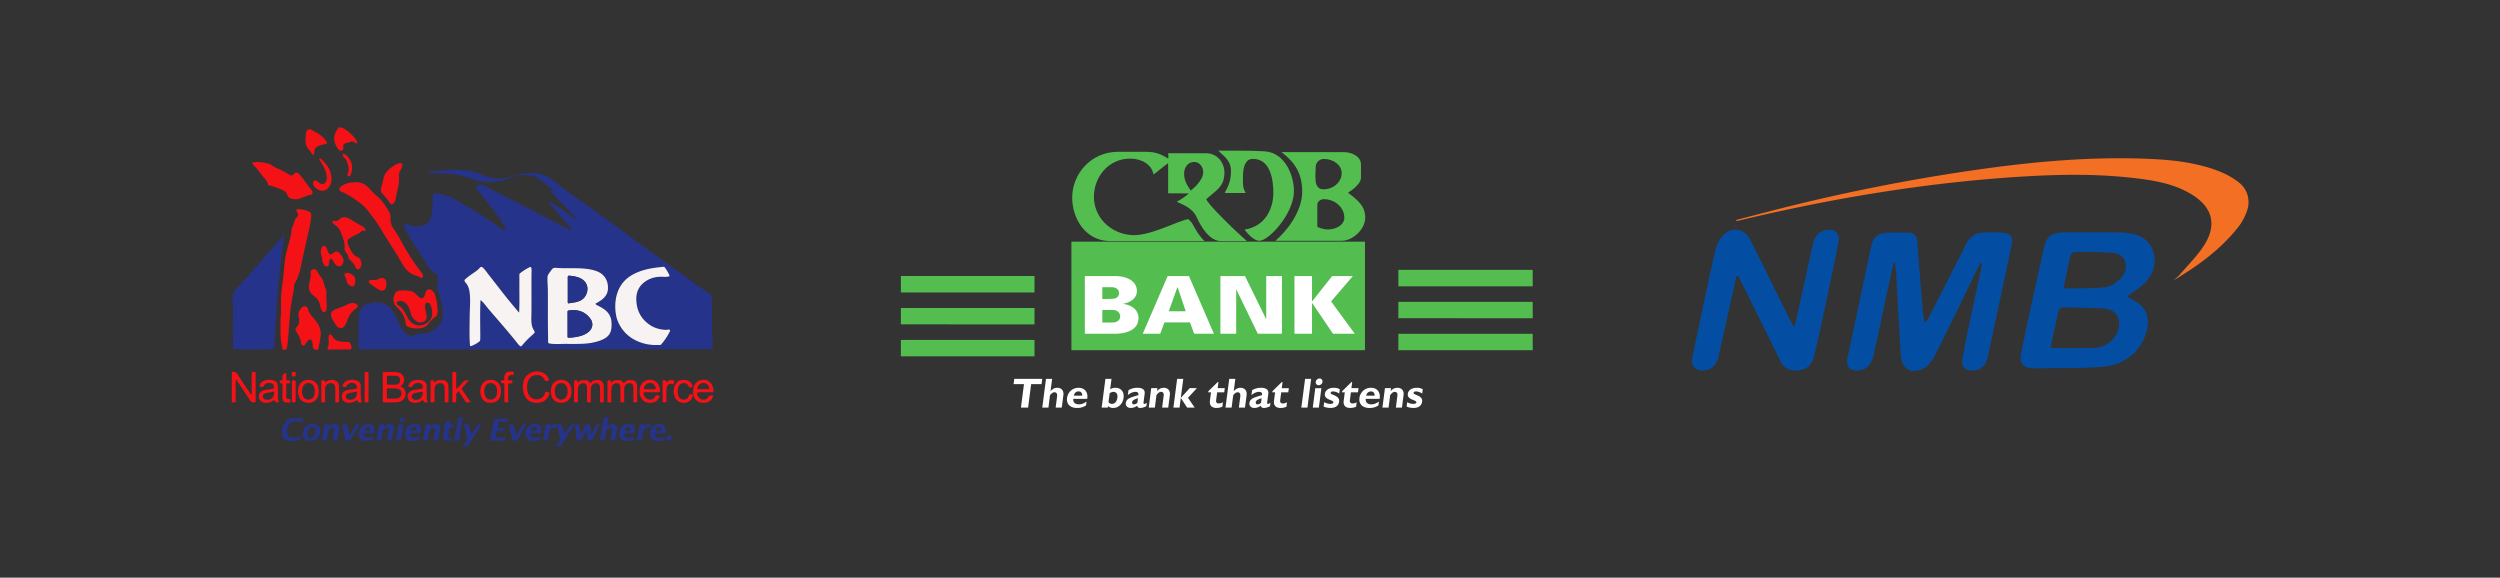 <svg width="502" height="116" fill="none" xmlns="http://www.w3.org/2000/svg"><rect width="100%" height="100%" fill="#333333" stroke="none"/><path d="M46.546 74.662c.049.01.1.035.145.026.522-.106.804.147 1.076.576.801 1.264 1.653 2.494 2.486 3.737.069.103.145.203.23.32.087-.134.056-.246.056-.35.002-1.32.006-2.638-.004-3.956-.002-.24.052-.365.314-.324.059.01.122.007.18-.002.239-.033.312.062.31.303a644.004 644.004 0 0 0 0 5.525c.001.21-.067.26-.273.284-.423.05-.667-.114-.896-.47-.84-1.31-1.717-2.595-2.583-3.886-.054-.08-.084-.188-.203-.219-.105.097-.055.225-.055.337-.005 1.298-.011 2.596.002 3.894.003.269-.075.362-.34.339-.145-.013-.3-.04-.445.03v-6.164zM68.544 25.594c1.022.395 1.791 1.127 2.522 1.904.312.331.538.723.671 1.165.052.173-.025.216-.16.16a3.057 3.057 0 0 1-.477-.257c-.254-.163-.506-.231-.788-.061-.247.149-.542.138-.811.219-.475.142-.62.343-.569.831a.968.968 0 0 1-.021.39.444.444 0 0 1-.597.293c-.22-.078-.371-.234-.5-.419-.948-1.37-.935-2.676.04-4.022.043-.06.138-.101.086-.203h.605zM141.233 78.148c.312 0 .624-.014.934.005.235.013.264-.079.228-.282a1.14 1.14 0 0 0-1.143-.958 1.217 1.217 0 0 0-1.215 1.004c-.029.178.029.236.202.232.331-.007.663-.002.994-.001zm2.005 1.409c-.06.03-.078.088-.1.144-.325.827-.974 1.169-1.82 1.18-.822.012-1.495-.282-1.892-1.048-.095-.183-.156-.383-.233-.576l.006.006c-.004-.429-.06-.854.03-1.286.16-.768.546-1.354 1.308-1.59.788-.245 1.536-.144 2.144.484.213.22.361.481.431.781.021.088.012.184.126.213v.906l-2.624-.001c-.717 0-.79.13-.448.794.013.027.027.054.042.08.433.734 1.543.849 1.968.143.255-.423.521-.463.914-.36.047.012.099.006.148.009v.12z" fill="#F41216"/><path d="M92.898 89.649c.2-.39.516-.69.797-1.018a.425.425 0 0 0 .106-.407c-.188-.907-.357-1.817-.55-2.722-.053-.246-.002-.304.251-.3.73.011.725 0 .86.73.077.412.173.822.27 1.276.278-.259.425-.554.602-.824.166-.253.35-.499.473-.772.203-.448.552-.452.993-.374-.188.298-.365.584-.547.866-.707 1.09-1.414 2.177-2.124 3.264-.065.1-.149.188-.224.28h-.907zM111.571 89.649c.16-.368.447-.641.708-.931.162-.18.216-.343.161-.592-.196-.883-.354-1.774-.538-2.66-.041-.197-.011-.262.207-.263.786-.006.781-.013.92.762.073.402.169.8.263 1.242.211-.188.326-.396.454-.59.208-.32.434-.634.601-.975.212-.435.543-.506 1.013-.4-.303.472-.594.933-.891 1.39-.591.91-1.185 1.818-1.776 2.728-.06.091-.104.192-.155.289h-.967zM133.262 55.587c.247.026.627.001 1.005-.067.175-.032.209-.101.137-.266a8.2 8.2 0 0 0-.892-1.528c-.082-.114-.179-.17-.331-.151-.579.073-1.161.118-1.738.205-1.535.23-3.029.604-4.401 1.366-2.045 1.136-3.119 2.925-3.423 5.194a9.535 9.535 0 0 0-.02 2.209c.077.773.251 1.52.571 2.21.713 1.537 1.816 2.734 3.343 3.517a8.938 8.938 0 0 0 2.568.867 9.591 9.591 0 0 0 2.11.127c.197-.01.43.074.596-.126.666-.797 1.258-1.645 1.712-2.583.133-.274.049-.386-.264-.38-.19.005-.38.066-.568.056-1.147-.06-2.228-.349-3.188-.998-1.852-1.253-2.703-3.049-2.707-5.24-.003-1.6.727-2.843 2.108-3.67.997-.597 2.092-.814 3.382-.742zm-29.02 7.194c-.144-.167-.235-.27-.323-.374-.721-.866-1.457-1.72-2.158-2.602-1.224-1.542-2.424-3.103-3.64-4.652-.372-.474-.697-.988-1.142-1.401-.246-.229-.456-.207-.675.052-.23.27-.496.494-.785.698-.67.472-1.364.91-1.98 1.454-.335.298-.362.439-.056.781.52.581.728 1.274.82 2.023.123.994.11 1.99.062 2.985-.068 1.408-.06 2.817-.078 4.225-.014 1.107-.014 2.214.084 3.319.017.193.058.261.27.183a5.792 5.792 0 0 0 1.65-.926c.108-.088.13-.182.136-.311.035-.815.01-1.63.003-2.444-.013-1.75-.034-3.502.043-5.252.004-.081-.035-.181.069-.25.032.024.065.046.094.072.622.564 1.09 1.261 1.633 1.894 1.948 2.266 3.929 4.503 5.777 6.854.093.118.207.22.316.323.166.157.318.139.459-.039.677-.85 1.459-1.599 2.275-2.313.312-.273.346-.405.12-.749-.303-.46-.439-.966-.488-1.505-.071-.774-.014-1.549-.009-2.323.018-2.739-.027-5.477.024-8.216.002-.15-.022-.3-.046-.448-.034-.21-.121-.288-.348-.18-.695.33-1.332.746-1.936 1.22-.114.09-.124.192-.124.316.002.664.003 1.329.001 1.993-.005 1.832.049 3.663-.048 5.593zm9.904 6.28c1.699-.014 3.286.058 4.851-.265.747-.154 1.481-.347 2.165-.692.668-.337 1.212-.79 1.457-1.535.203-.614.209-1.245.172-1.877-.067-1.147-.627-2.014-1.562-2.653a7.83 7.83 0 0 0-1.155-.653 1.482 1.482 0 0 1-.426-.281c-.088-.085-.087-.134.031-.197.266-.143.53-.29.782-.457.844-.556 1.515-1.253 1.607-2.314.116-1.355-.395-2.977-2.213-3.667-1.041-.396-2.126-.519-3.224-.58-1.669-.094-3.342.044-5.01-.113-.348-.032-.651.081-.861.393-.156.233-.352.441-.496.68-.13.217-.305.418-.321.693-.054.926.06 1.847.067 2.77.017 2.165 0 4.33.008 6.494.004 1.245.039 2.49.041 3.734 0 .273.046.433.353.443.082.002.171.03.259.04 1.197.128 2.395-.006 3.475.036zM85.627 34.802c.492-.248.955-.316 1.413-.39.388-.064.78-.11 1.17-.148 1.836-.174 3.673-.296 5.51-.036 1.05.149 2.078.402 3.04.857 1.967.928 3.978.963 6.036.368.889-.257 1.785-.489 2.704-.627 2.167-.324 4.089.213 5.787 1.587 1.652 1.337 3.389 2.559 5.129 3.776 4.065 2.842 8.056 5.786 12.032 8.75 2.832 2.11 5.748 4.104 8.601 6.184 1.675 1.22 3.328 2.476 5.078 3.591.633.403.88.942.851 1.67-.078 1.992-.015 3.985.041 5.977.033 1.186.087 2.372.046 3.56-.006.153-.044.193-.184.18-.079-.007-.16.01-.24.01-4.824.012-9.647.028-14.471.032-10.897.008-21.793.013-32.69.015-6.808 0-13.615-.01-20.423-.013-.916 0-1.832.004-2.749.019-.205.003-.273-.052-.283-.264-.096-2.053-.036-4.106.03-6.158.05-1.6.823-2.51 2.3-2.879.727-.181 1.455-.172 2.186-.028 1.163.229 1.937.96 2.52 1.94.533.894.882 1.878 1.372 2.793.353.658.784 1.222 1.414 1.654.503.345.973.272 1.456.056.515-.23 1.046-.447 1.603-.361.974.15 1.718-.304 2.417-.847.71-.552 1.292-1.23 1.492-2.146.186-.847.073-1.692-.06-2.536-.184-1.167-.585-2.274-.897-3.406-.097-.354-.042-.696.043-1.036.07-.282.14-.567.127-.855-.026-.548-.302-.955-.767-1.246-.623-.392-1.076-.948-1.438-1.576-.775-1.342-1.645-2.623-2.48-3.926-.324-.505-.671-.997-.925-1.543-.213-.46-.51-.865-.797-1.279-.29-.416-.451-.867-.376-1.392.038-.265.154-.294.362-.205.14.059.281.113.413.185.6.327 1.242.408 1.912.34l.21-.024c1.475-.188 2.32-.994 2.573-2.46.161-.938.116-1.888.151-2.833.008-.21.027-.421.034-.632.024-.665.085-.67.753-.644 1.587.061 2.955.698 4.262 1.52 1.49.94 3.077 1.718 4.548 2.69 1.344.887 2.674 1.796 4.014 2.69.324.217.667.407 1.045.57.048-.316-.101-.548-.218-.787-.648-1.331-1.525-2.51-2.46-3.647-.938-1.143-1.77-2.372-2.76-3.474a1.577 1.577 0 0 1-.38-.68c-.084-.347.033-.543.38-.615.578-.118 1.095.076 1.594.331.583.298 1.129.661 1.713.959 2.77 1.411 5.537 2.831 8.302 4.254 2.121 1.091 4.237 2.191 6.356 3.286.107.056.216.111.331.146.107.033.243.151.325.037.068-.094-.04-.224-.093-.33-.119-.241-.331-.403-.506-.596-1.113-1.233-2.138-2.54-3.218-3.8-.151-.176-.312-.342-.471-.51-.104-.108-.204-.217-.207-.427a9.793 9.793 0 0 1 1.733.948c.995.684 1.972 1.395 2.972 2.071.205.139.369.408.693.348-.391-.752-1.059-1.238-1.627-1.81a100.172 100.172 0 0 1-3.275-3.466c-.135-.15-.325-.331.102-.3.124.009.122-.077.092-.164a.62.62 0 0 0-.261-.325c-.679-.437-1.272-.985-1.903-1.485-1.368-1.085-2.917-1.317-4.591-1.018-1.056.19-2.062.544-3.053.935-.543.215-1.106.173-1.657.26-1.85.293-3.6-.113-5.322-.747-1.292-.475-2.63-.716-4.006-.833-1.469-.125-2.932-.1-4.48-.085zM46.767 64.236c.015-1.145.054-2.655-.08-4.162-.076-.838.173-1.505.782-2.132 2.13-2.196 4.088-4.55 6.114-6.841 1.066-1.205 2.134-2.406 3.2-3.61.054-.061.095-.147.192-.089.108.064.039.17.027.247-.22 1.412-.403 2.829-.571 4.248a194.72 194.72 0 0 0-.83 9.047c-.212 2.98-.372 5.964-.511 8.95-.01.208-.107.214-.264.219-2.596.08-5.191.065-7.787.005-.276-.007-.22-.186-.223-.325a178.38 178.38 0 0 1-.048-2.746c-.007-.816-.002-1.631-.002-2.811z" fill="#26338B"/><path d="M56.439 63.334c0-1.127-.011-2.254.002-3.381.018-1.484.301-2.943.45-4.414.094-.942.187-1.883.275-2.825.105-1.127.379-2.218.681-3.305.224-.804.425-1.615.633-2.423.02-.078.046-.162.036-.238-.07-.564.096-1.066.38-1.543a.876.876 0 0 0 .1-.314c.073-.478.233-.898.59-1.255.346-.347.339-.544.107-.975-.043-.08-.09-.158-.122-.241-.112-.289-.016-.439.283-.423.686.035 1.361.13 2.004.392.495.203.668.437.642.963-.044.878-.233 1.736-.417 2.59-.545 2.525-1.151 5.036-1.666 7.568-.245 1.203-.598 2.379-1.25 3.44-.125.205-.136.455-.137.664-.004.674-.167 1.316-.3 1.964-.323 1.571-.478 3.162-.596 4.758-.13 1.757-.218 3.517-.474 5.261l-.024.15c-.071.402-.417.596-.799.448-.133-.05-.116-.174-.141-.277-.263-1.092-.353-2.203-.374-3.323-.02-1.088.015-2.174.043-3.261h.074zM71.309 36.598c1.124-.044 2.165.362 2.946 1.368.159.205.362.375.538.567.291.32.621.599.953.874 1.007.837 1.652 1.956 2.352 3.03.302.464.324 1.016.32 1.547-.005.813.269 1.52.737 2.157.902 1.226 1.535 2.608 2.31 3.909.966 1.623 1.997 3.2 3.176 4.677.154.192.27.403.285.652.019.306-.204.518-.443.375-.566-.339-1.218-.463-1.794-.76-.933-.478-1.513-1.309-2.009-2.19-1.282-2.276-2.79-4.411-4.108-6.665-.853-1.459-1.878-2.8-2.938-4.112-.761-.942-1.776-1.59-2.758-2.267a11.605 11.605 0 0 0-2.24-1.228c-.623-.252-.664-.692-.13-1.094.755-.57 1.62-.84 2.803-.84zM51.684 32.527c.897.057 1.708.127 2.48.423.047.018.1.027.139.056.943.705 2.067 1.067 3.08 1.639.253.143.495.308.749.449.372.206.538.213.812-.07.49-.507.74-.533 1.301.107.643.733 1.159 1.563 1.77 2.32.183.227.365.454.536.689.12.163.207.345.198.558-.01.2-.093.381-.294.407-.824.105-1.529.55-2.304.791-.488.153-.953.13-1.466.048-.607-.098-.844-.448-1.046-.928-.22-.523-.675-.775-1.173-.97-.814-.318-1.624-.65-2.48-.844-.118-.027-.165-.085-.183-.201a1.73 1.73 0 0 0-.445-.907c-.627-.695-1.157-1.465-1.744-2.191-.266-.328-.608-.587-.84-.942-.177-.27-.158-.316.15-.355.28-.035.56-.059.76-.08zM86.787 62.858c-.003-.717-.22-1.513-.503-1.863-.145-.179-.315-.28-.551-.217-.225.06-.323.231-.365.437-.054.27-.04.542.014.81.088.444.182.886.276 1.329.111.53-.164 1.069-.645 1.259a1.612 1.612 0 0 1-1.748-.382c-.406-.427-.728-.905-.85-1.497-.154-.745-.447-1.42-1.047-1.918-.387-.32-.815-.508-1.336-.337-.182.06-.343.11-.374.331-.033.236.079.387.278.482.54.256.894.697 1.198 1.192.336.548.591 1.142.953 1.675.69 1.019 1.764 1.425 2.915 1.05.996-.326 1.876-1.159 1.785-2.35zm-5.667-4.547c.485.02.966.059 1.438.167.408.093.718.35 1.01.63.224.217.431.451.685.636.396.289.74.21.945-.239.104-.227.172-.472.247-.71.246-.776.81-.928 1.41-.382.28.254.423.585.53.932.277.898.426 1.82.481 2.758.022.375-.043.742-.124 1.106-.05.22-.206.368-.387.482-.576.364-.99.89-1.422 1.4-.376.448-.853.738-1.44.801-.855.093-1.707.1-2.517-.266-.296-.134-.491-.34-.521-.68-.122-1.395-.843-2.459-1.86-3.363-.894-.795-.615-2.285-.12-2.877a.958.958 0 0 1 .681-.34c.32-.029.643-.038.964-.055zM64.416 66.977c-.06 1.097-.319 2.074-.468 3.067a.186.186 0 0 1-.05.105c-.23.207-.935.012-1.026-.282-.091-.292-.093-.595-.122-.895-.013-.14-.023-.283-.068-.414-.143-.42-.49-.5-.816-.2-.218.2-.34.47-.517.698-.123.158-.208.397-.478.339-.291-.063-.418-.294-.424-.557-.016-.755-.423-1.347-.777-1.965-.07-.121-.13-.248-.203-.368-.174-.289-.156-.587.08-.802.626-.574.606-1.264.442-2.004-.163-.738.06-1.367.58-1.903.48-.495 1.157-.4 1.308.345.136.673.6 1.146 1.016 1.646.553.665 1.113 1.324 1.356 2.18.102.359.162.725.167 1.01zM69.807 48.46c.016.387.107.715.244 1.03.218.499.495.963.804 1.41.228.33.51.564.906.7.827.283 1.103 1.741.462 2.33-.193.177-.412.206-.62.028a.729.729 0 0 1-.218-.282c-.23-.642-.687-1.11-1.167-1.56-.16-.15-.265-.296-.257-.541.01-.27-.16-.498-.34-.688-.294-.311-.445-.674-.42-1.094.072-1.18-.405-2.216-.815-3.275a2.488 2.488 0 0 0-1-1.242c-.216-.139-.43-.298-.563-.536-.047-.085-.144-.159-.064-.268.075-.102.185-.181.31-.14.468.151.83-.046 1.147-.348.505-.481 1.063-.449 1.65-.206.26.108.505.247.74.402.69.451 1.412.845 2.127 1.25.272.155.508.362.642.66.096.212.015.342-.2.27-.346-.115-.555.048-.8.25-.523.43-1.18.638-1.755.983-.206.124-.398.27-.593.413-.167.12-.255.282-.22.453zM76.477 38.068c.014-.094.014-.282.071-.45a9.59 9.59 0 0 0 .402-1.577c.172-1.1.827-1.846 1.69-2.46.45-.32.895-.65 1.448-.781.598-.142.813.065.636.647a4.137 4.137 0 0 1-.36.827 2.054 2.054 0 0 0-.259 1.162 7.985 7.985 0 0 1-.194 2.276c-.175.774-.317 1.556-.478 2.333-.049.239-.15.461-.29.66-.239.34-.671.399-.884.054-.458-.74-1.02-1.382-1.614-2.008-.152-.161-.168-.382-.168-.683zM65.548 59.459c-.037.574.026 1.155.067 1.737.025.355-.008.703-.093 1.047-.054.224-.183.389-.417.423-.217.032-.36-.103-.458-.279a2.795 2.795 0 0 1-.338-.885c-.13-.756-.415-1.424-1.063-1.89-.138-.1-.26-.22-.39-.33-.724-.611-.962-1.395-.772-2.303.151-.726.356-1.436.302-2.195-.03-.418.127-.596.422-.672.403-.104.672-.018.874.337.283.5.598.974.952 1.425.148.188.255.407.307.65.122.57.319 1.118.519 1.666.149.409.056.838.088 1.269zM78.597 77.25c.362-.004.725.02 1.083-.056.439-.094.678-.41.666-.871-.013-.458-.272-.756-.718-.826-.59-.093-1.184-.035-1.776-.052-.138-.003-.17.067-.168.187.003.472.005.945 0 1.417 0 .16.067.209.22.202.23-.01.462-.002.693-.002zm.159 2.796c.312-.023.655.035.994-.038.539-.117.875-.503.863-1-.012-.53-.356-.898-.923-.977-.6-.083-1.205-.02-1.808-.044-.174-.006-.196.096-.196.23 0 .533.002 1.066-.004 1.6-.002.167.062.235.23.23.272-.007.544-.001.844-.001zm1.618-2.504c.476.203.832.47.987.933.35 1.053-.275 2.065-1.37 2.24-.862.137-1.728.053-2.592.071-.536.011-.536 0-.536-.535 0-1.741.007-3.482-.007-5.223-.003-.288.088-.354.355-.342.814.036 1.63-.044 2.442.05.712.082 1.245.412 1.445 1.128.198.71-.076 1.257-.724 1.678zM68.522 65.861c-.405.007-.738-.127-.957-.447-.368-.537-.75-1.07-.998-1.679-.258-.632-.058-1.18.54-1.507.336-.185.703-.296 1.066-.415.604-.198 1.16-.505 1.742-.753.41-.174.83-.311 1.287-.177a.964.964 0 0 1 .502.315c.178.222.168.476-.066.63-1.018.667-1.632 1.619-2 2.759a2.529 2.529 0 0 1-.63 1.05c-.14.138-.293.246-.486.224zM115.963 76.838c.146-.03.191-.13.268-.19.252-.193.512-.353.853-.308.118.016.242.015.361.001.442-.05.76.144.988.502.078.124.127.13.21.014.428-.597 1.066-.57 1.681-.516.501.045.876.515.896 1.134.036 1.045.017 2.093.026 3.14.001.135-.061.168-.179.18-.548.058-.579.033-.579-.507v-2.115a4.858 4.858 0 0 0-.014-.362c-.046-.57-.257-.831-.696-.863-.523-.038-.972.273-1.074.768-.046.225-.062.46-.064.69-.008.694-.01 1.39.001 2.084.003.211-.041.308-.279.308-.492 0-.492.013-.492-.483l.001-2.266c0-.08.001-.161-.002-.242-.022-.513-.223-.799-.599-.853-.478-.07-.94.185-1.101.607-.109.287-.137.586-.137.89.002.685-.008 1.37.006 2.054.004.22-.047.324-.281.287a.735.735 0 0 0-.211.001c-.22.03-.269-.073-.268-.276.007-1.29.009-2.578-.002-3.867-.002-.227.061-.311.288-.281.18.023.439-.084.384.27-.009.058.008.118.015.2zM122.692 76.868c.095-.081.155-.13.212-.181.256-.227.534-.39.897-.346.119.015.243.015.362 0 .416-.051.722.125.944.46.096.145.158.177.281.02.47-.603 1.137-.543 1.769-.44.414.067.649.421.73.837.04.206.056.42.057.63.006.876-.007 1.752.008 2.628.004.257-.081.346-.324.316a1.043 1.043 0 0 0-.212 0c-.188.015-.237-.076-.236-.253.008-.786.004-1.571.003-2.357 0-.13-.002-.262-.009-.392-.025-.487-.176-.719-.528-.818a1.033 1.033 0 0 0-1.089.407c-.136.208-.199.44-.2.686-.005.806-.028 1.612 0 2.416.012.348-.172.31-.391.313-.227.003-.4.02-.387-.317.028-.774.008-1.55.008-2.326v-.242c-.013-.623-.232-.93-.685-.962-.56-.038-.998.301-1.096.861-.05.288-.074.579-.072.872.004.624-.005 1.249.007 1.873.003.188-.06.24-.24.243-.521.008-.521.015-.521-.503l-.001-3.565c0-.186-.052-.39.269-.363.235.019.485-.04.422.334-.007.038.009.079.022.169zM61.35 27.85c.015-.472.019-.946.172-1.402.133-.394.34-.527.75-.48.069.008.146.013.204.046 1.04.586 2.126 1.113 2.859 2.111.499.68.484.7-.333.88-.382.084-.771.15-1.127.327-.498.247-.76.64-.754 1.202.001.06.001.121-.006.18-.019.156-.058.322-.23.352-.164.028-.24-.116-.298-.25-.122-.282-.318-.514-.527-.73-.606-.63-.739-1.406-.71-2.236zM104.994 77.778c.014-1.103.259-2.035 1.144-2.644.942-.648 1.966-.727 3.003-.23.532.254.85.72 1.065 1.26.062.156.033.25-.142.28-.03.004-.059.013-.088.019-.47.098-.476.101-.696-.317-.338-.641-.89-.867-1.578-.827-.799.047-1.386.426-1.653 1.189a3.574 3.574 0 0 0 .066 2.624c.276.66.969 1.072 1.719 1.05.749-.022 1.317-.436 1.589-1.132.051-.132.036-.368.189-.373.222-.007.45.084.671.15.105.033.061.13.04.207-.298 1.099-1.173 1.805-2.33 1.848-1.686.061-2.647-.77-2.947-2.496-.04-.227-.04-.46-.052-.608zM64.405 50.62c.015-.364.06-.682.234-.966.215-.354.547-.372.803-.043.15.194.224.425.313.65.067.167.124.34.211.497.221.4.442.438.794.15.696-.565 1.062-.53 1.642.164.188.224.347.467.464.738.201.465.123.902-.145 1.307-.277.419-.747.482-1.157.185-.218-.158-.35-.381-.49-.602-.14-.22-.266-.447-.435-.65-.158-.189-.265-.128-.381.024-.096.124-.124.272-.142.423-.024.2-.05.4-.079.599-.028.193-.113.356-.321.39-.229.037-.472.008-.583-.217-.183-.367-.48-.687-.441-1.153.027-.321-.105-.632-.192-.941a2.684 2.684 0 0 1-.095-.555zM84.894 78.975c-.055-.092.137-.383-.145-.316-.538.128-1.096.16-1.623.333-.314.104-.469.334-.457.63.011.293.197.515.502.602.898.255 1.653-.283 1.722-1.249zm.79-.184c.023.61-.068 1.23.148 1.824.018.05.058.107-.017.158-.205.137-.748-.022-.799-.26-.058-.271-.155-.17-.292-.07-.58.424-1.23.521-1.921.375a1.208 1.208 0 0 1-.96-1.134c-.03-.559.323-1.067.876-1.275.334-.125.689-.138 1.034-.2.248-.044.499-.07.742-.131.14-.036.374.022.398-.173.032-.265.021-.55-.212-.753-.544-.472-1.611-.25-1.888.41-.095.225-.235.163-.39.142-.486-.067-.485-.07-.284-.526.205-.465.59-.698 1.057-.811a3.36 3.36 0 0 1 1.496-.021c.633.132.971.527 1.005 1.178.01.21.006.422.007.633.002.212 0 .423 0 .634zM71.68 78.948c-.073-.076.136-.346-.156-.296a22.47 22.47 0 0 0-1.648.351c-.286.071-.419.302-.434.587a.645.645 0 0 0 .443.62c.733.215 1.796-.099 1.795-1.261zm.752-.426c.015.735 0 1.289.092 1.838.023.137.19.282.096.385-.104.115-.304.029-.461.046-.198.023-.336-.036-.36-.258-.025-.228-.107-.235-.287-.103-.555.41-1.182.528-1.858.403-.507-.093-.91-.463-.999-.923-.109-.571.092-1.07.557-1.357.233-.145.49-.226.763-.266.478-.071.957-.123 1.43-.225.228-.05.296-.155.279-.373-.026-.319-.16-.545-.463-.678-.652-.286-1.369-.052-1.667.582-.094.2-.218.127-.347.11-.514-.067-.52-.08-.298-.553.124-.264.305-.478.57-.6a2.882 2.882 0 0 1 2.283-.095c.435.16.645.505.666.952.02.432.004.865.004 1.115zM55.019 79.017c.025-.428.025-.426-.398-.307-.106.03-.217.042-.324.069-.359.09-.737.087-1.088.22-.284.106-.447.339-.44.605a.642.642 0 0 0 .493.614c.731.204 1.763-.15 1.757-1.201zm.771-.113c.046.516-.059 1.138.178 1.728.017.043.041.092-.01.136-.163.14-.774-.02-.813-.231-.052-.28-.158-.203-.315-.089-.532.387-1.128.502-1.773.393-.634-.107-1.038-.52-1.084-1.111-.047-.606.295-1.114.88-1.323.393-.14.808-.153 1.213-.226.248-.044.494-.099.741-.139.16-.026.216-.108.22-.266.006-.394-.138-.63-.496-.777-.657-.27-1.33-.034-1.635.597-.087.18-.196.127-.32.11-.532-.068-.555-.117-.304-.598.217-.414.578-.63 1.013-.74a3.332 3.332 0 0 1 1.467-.03c.684.135 1.006.503 1.035 1.206.017.422.003.845.003 1.36zM94.14 76.378c-.395.443-.825.945-1.277 1.424-.151.16-.184.259-.05.452.51.734.998 1.483 1.495 2.225.055.083.124.158.138.28-.255.064-.515.017-.772.026-.136.005-.18-.106-.24-.198-.388-.598-.786-1.19-1.16-1.796-.134-.218-.218-.185-.382-.037-.21.19-.313.389-.29.681.027.36-.005.725.01 1.087.01.214-.067.277-.275.272-.615-.016-.503.058-.505-.485-.004-1.761.007-3.522-.009-5.284-.002-.306.117-.35.37-.34.241.01.438-.025.426.345-.03.905-.01 1.812-.01 2.718 0 .095.01.19.085.327.373-.385.787-.738 1.108-1.162.391-.517.864-.653 1.337-.535zM130.465 78.149c.342 0 .684-.003 1.026 0 .135.003.199-.025.182-.187a1.154 1.154 0 0 0-1.158-1.05c-.615-.004-1.143.453-1.215 1.038-.018.148.02.203.17.2.332-.007.664-.002.995-.001zm.389.622c-.463 0-.925-.002-1.388.001-.102 0-.223-.035-.228.15-.027.918 1.007 1.602 1.83 1.207a.956.956 0 0 0 .507-.531c.081-.22.203-.248.41-.222.563.068.575.08.296.578-.309.553-.791.836-1.411.903-.784.085-1.494-.067-1.995-.728-.446-.59-.486-1.28-.404-1.988.085-.738.407-1.334 1.092-1.658 1.104-.522 2.679-.133 2.912 1.594.094.694.089.694-.594.694h-1.027z" fill="#F41216"/><path d="M117.776 86.394c-.35.598-.637 1.147-.872 1.72-.111.271-.249.381-.555.364-.562-.031-.553-.01-.603-.565a67.99 67.99 0 0 0-.244-2.342c-.034-.275.065-.363.315-.379.469-.03.542.035.588.505.05.505.116 1.008.185 1.6.362-.602.637-1.148.873-1.71.123-.292.274-.412.6-.388.429.033.434.006.477.428.056.54.105 1.08.161 1.66.177-.196.26-.407.36-.606.203-.405.4-.813.596-1.222.108-.224.494-.363.715-.245.14.074.015.163-.015.224-.368.772-.745 1.54-1.12 2.31l-.067.135c-.304.615-.304.608-.98.592-.175-.004-.219-.068-.233-.227-.051-.591-.114-1.181-.181-1.854z" fill="#26338B"/><path d="M111.401 78.536c.021.21.027.422.066.629.121.643.597 1.066 1.195 1.077.617.012 1.075-.372 1.235-1.023.114-.46.108-.915-.019-1.371-.152-.542-.619-.921-1.159-.936-.54-.014-.996.313-1.19.85-.091.25-.108.51-.128.774zm-.779.043c.006-.872.228-1.65 1.071-2.073 1.176-.59 2.863-.098 3.037 1.604.046.454.048.908-.078 1.348-.261.913-1.05 1.46-2.029 1.426-.996-.035-1.683-.587-1.914-1.526a2.919 2.919 0 0 1-.087-.779zM63.216 78.516a2.103 2.103 0 0 0-.102-.684c-.162-.547-.629-.911-1.171-.92-.525-.009-.98.307-1.162.841-.194.57-.19 1.152.024 1.715.16.422.474.695.934.76.49.07.9-.093 1.183-.5.237-.342.289-.743.294-1.212zm.785-.06c-.016.764-.093 1.413-.634 1.888-.67.588-1.448.681-2.26.385-.825-.3-1.161-.985-1.234-1.808-.06-.671-.007-1.338.435-1.895.583-.735 1.367-.865 2.232-.67.723.163 1.287.805 1.405 1.566.032.208.068.418.056.534zM99.822 78.538a2.74 2.74 0 0 0-.11-.717 1.245 1.245 0 0 0-1.122-.904c-.524-.03-.978.254-1.182.762-.223.554-.218 1.127-.046 1.687.145.476.47.794.984.864.505.069.914-.11 1.195-.536.21-.32.256-.694.281-1.156zm.779-.065c-.016.51-.041.914-.216 1.286-.41.867-1.255 1.247-2.361 1.07-.813-.129-1.422-.826-1.537-1.783a3.357 3.357 0 0 1 .07-1.289c.272-1.006 1.012-1.515 2.16-1.474.907.032 1.663.704 1.827 1.635.038.217.045.44.057.555zM65.639 35.612c-.08-1.029-.487-1.937-1.04-2.79-.169-.262-.343-.52-.458-.812-.033-.082-.051-.153.034-.212.088-.062.146-.01.21.046 1.155 1.007 2.036 2.185 2.168 3.766.074.89-.134 1.732-.869 2.334-1.049.86-2.52-.012-2.783-.917a.599.599 0 0 1-.022-.297c.124-.49.32-.639.729-.377.202.13.396.272.596.406.572.383 1.12.191 1.323-.464.068-.221.122-.446.112-.683zM68.104 70.177c-.684 0-1.368-.007-2.052.003-.283.004-.36-.154-.258-.36.305-.615.216-1.255.185-1.897-.013-.272-.012-.63.246-.724.253-.092.458.201.586.424.403.7 1.063.915 1.8.983.37.035.744.046 1.116.036a.611.611 0 0 1 .56.282c.202.287.34.59.27.956-.042.21-.145.305-.37.302-.694-.01-1.388-.003-2.083-.003v-.002z" fill="#F41216"/><path d="M121.979 85.612c.347-.283.703-.516 1.195-.459.36.042.618.21.722.566.082.28.05.56-.002.837-.109.594-.3 1.17-.359 1.774-.006.061-.004.132-.086.134-.261.005-.524.016-.784-.003-.106-.007-.067-.13-.063-.203.023-.374.125-.734.206-1.097.077-.344.157-.686.101-1.045-.03-.196-.11-.275-.322-.243-.416.06-.671.295-.81.676-.172.468-.188.966-.277 1.45-.087.47-.089.47-.557.47-.515.001-.51.002-.418-.488.241-1.285.474-2.572.72-3.856.021-.112-.025-.312.149-.319.256-.01.524-.107.771.031.099.056.042.164.028.249-.084.495-.17.99-.256 1.486l-.014.07.056-.03z" fill="#26338B"/><path d="M87.185 76.84c.113-.016.154-.093.212-.144.273-.239.566-.41.951-.355.277.04.56-.067.835.033.56.202.842.623.856 1.194.025 1.006.011 2.014.018 3.02.001.138-.04.21-.188.201a1.42 1.42 0 0 0-.241.006c-.253.028-.348-.058-.34-.335a53.03 53.03 0 0 0 .005-2.356c-.007-.388-.001-.799-.417-1.031-.672-.376-1.537.051-1.594.837-.057.781-.025 1.57-.031 2.354 0 .04.005.082 0 .121-.017.132.022.32-.102.373-.192.082-.417.046-.624.01-.078-.015-.06-.119-.06-.187 0-1.34.002-2.678 0-4.018 0-.142.05-.188.193-.196.456-.026.455-.033.527.472zM64.515 78.57c0-.655.006-1.309-.004-1.963-.002-.185.056-.253.241-.24.226.015.476-.078.493.32.007.173.162.017.236-.034.575-.403 1.188-.493 1.844-.23.483.192.727.576.74 1.074.027 1.026.016 2.053.027 3.08.002.154-.053.207-.207.218-.555.039-.555.044-.555-.501 0-.765.002-1.53 0-2.295-.003-.63-.248-.975-.736-1.044-.607-.084-1.1.236-1.258.817-.07.255-.066.517-.066.779 0 .654-.006 1.308.004 1.962.003.203-.045.289-.268.28-.57-.023-.486.076-.49-.502-.005-.574-.001-1.148-.001-1.721z" fill="#F41216"/><path d="M99.914 88.472c-.433 0-.866-.006-1.3.003-.168.003-.225-.025-.187-.217.253-1.294.5-2.59.729-3.888.043-.247.145-.298.374-.294.776.014 1.552.011 2.327.002.195-.002.222.042.197.24-.04.306-.15.417-.474.388-.41-.037-.826 0-1.238-.013-.177-.006-.263.058-.292.223-.042.237-.072.478-.131.712-.05.196.035.26.204.262.342.005.685-.002 1.027.009.086.003.277-.08.228.117-.042.171.099.473-.249.482-.363.01-.726.012-1.088-.003-.2-.008-.296.065-.327.259-.037.238-.092.474-.131.712-.058.353-.045.38.32.392.443.015.886-.006 1.328.003.123.003.329-.028.276.206-.041.175.034.44-.324.412-.421-.033-.845-.007-1.269-.007zM59.447 83.976c.373 0 .745-.012 1.114.06.363.071.365.102.32.457-.04.31-.162.368-.448.275a3.705 3.705 0 0 0-1.07-.17c-1.437-.029-2.11 1.85-1.596 2.757.277.488.756.562 1.257.545a3.42 3.42 0 0 0 1.088-.23c.171-.064.212-.035.193.148-.051.494-.047.488-.519.62-.573.162-1.158.164-1.738.109-.843-.081-1.36-.595-1.445-1.443-.103-1.024.24-1.904.988-2.612a1.845 1.845 0 0 1 1.464-.517c.13.01.262.001.392.001z" fill="#26338B"/><path d="M139.195 79.257c-.145.37-.232.763-.522 1.067-.958 1-2.754.63-3.196-.678-.306-.909-.283-1.819.267-2.635.433-.641 1.119-.784 1.845-.72.636.055 1.125.364 1.367.978.049.126.248.317-.014.425-.408.168-.573.12-.682-.147-.168-.414-.493-.632-.936-.629-.495.004-.914.27-1.076.728a2.753 2.753 0 0 0 .006 1.894c.165.457.591.715 1.09.7.489-.014.832-.258.964-.754.076-.288.197-.377.478-.287.131.042.276.043.414.064l-.005-.006z" fill="#F41216"/><path d="M66.137 85.597c.114-.002.178-.09.245-.157.332-.335.757-.322 1.161-.265.298.042.467.298.53.596.078.365.004.721-.072 1.076-.105.492-.267.972-.292 1.478-.007.126-.059.151-.167.146-.141-.006-.282-.001-.423-.001-.394 0-.408-.006-.336-.41.083-.465.189-.926.281-1.39a1.53 1.53 0 0 0 .029-.269c.011-.545-.187-.67-.676-.426-.25.125-.389.338-.482.593-.181.498-.199 1.026-.287 1.54-.047.272-.135.388-.442.371-.614-.033-.608-.009-.492-.622.148-.78.29-1.563.419-2.347.037-.228.114-.35.361-.305.059.01.12.002.181.002.429 0 .429 0 .462.39zM77.086 85.63c.126-.03.203-.128.286-.207.342-.323.762-.302 1.17-.24.354.053.578.522.535 1.007-.045.514-.193 1.007-.303 1.508-.03.137-.083.28-.07.415.036.355-.154.371-.432.363-.59-.019-.585-.004-.486-.588.077-.446.23-.877.268-1.33.002-.02.009-.04.01-.06.008-.22.058-.508-.148-.606-.21-.1-.475.015-.672.173-.24.192-.353.464-.41.755-.092.473-.172.95-.246 1.426-.027.17-.094.246-.276.229a3.318 3.318 0 0 0-.543-.001c-.18.013-.195-.058-.165-.214.175-.939.346-1.88.507-2.822.032-.187.107-.259.293-.233.089.013.18.002.271.002.422 0 .422 0 .411.423zM86.4 85.611c.12-.014.193-.106.268-.18.337-.329.756-.303 1.164-.253.309.038.536.409.55.815.016.438-.105.855-.204 1.275-.078.333-.175.663-.184 1.007-.004.159-.068.216-.22.195-.05-.006-.1-.002-.151-.002-.648 0-.65 0-.52-.657.076-.384.165-.766.243-1.15.018-.088.02-.18.02-.27.005-.554-.183-.67-.68-.415-.226.115-.36.31-.453.543-.175.436-.19.903-.274 1.356-.017.09-.041.178-.046.267-.015.262-.138.343-.404.334-.639-.022-.632-.005-.511-.647.145-.77.284-1.542.41-2.316.036-.224.103-.353.355-.307.068.012.14.002.21.001.426 0 .426 0 .427.404zM63.37 86.454c-.014-.222-.04-.52-.295-.664-.245-.14-.53-.09-.768.078a.941.941 0 0 0-.229.235c-.216.314-.286.681-.338 1.047-.039.266.21.696.424.78.322.125.541-.066.733-.278.292-.322.45-.707.474-1.198zm-.933 2.064h-.168c-1.153-.002-1.7-.672-1.453-1.802.134-.614.426-1.15 1.02-1.415.58-.26 1.205-.226 1.793-.012.464.169.655.582.688 1.05a2.183 2.183 0 0 1-.66 1.751c-.355.358-.794.5-1.22.428zM73.681 86.553c.574.004.697-.123.595-.522-.072-.284-.216-.372-.505-.314-.258.052-.417.216-.53.443-.154.308-.154.315.172.361.118.017.237.029.268.032zm.416.447c-.302-.053-.601.005-.902.015-.184.005-.22.094-.2.25.04.29.204.475.48.56.431.135.858.076 1.275-.059.185-.06.227-.032.2.167-.041.307-.142.498-.5.538-.433.047-.863.075-1.293.028-.724-.08-1.17-.653-1.123-1.427.028-.449.16-.872.426-1.24.314-.43.72-.694 1.276-.675.15.005.302 0 .453 0 .559 0 .872.25.952.8.048.335.149.76-.08.987-.22.22-.636.014-.964.056zM83.081 86.559c.184-.03.434.042.508-.206.064-.216.025-.473-.17-.599-.207-.132-.444-.04-.64.101a.534.534 0 0 0-.125.128c-.096.14-.239.3-.19.453.047.143.266.065.404.107.065.02.139.011.213.016zm.41.453c-.381-.064-.69-.01-1.001.004-.188.008-.214.106-.19.257.046.303.228.483.516.565.413.117.822.064 1.218-.067.244-.082.238.01.218.203-.032.3-.167.45-.479.492-.432.06-.864.08-1.293.035-.729-.078-1.178-.625-1.143-1.382.024-.524.18-1.008.53-1.416.304-.356.679-.558 1.157-.546.171.004.343-.003.514 0 .515.008.8.246.905.751.06.29.044.579.01.87-.02.183-.11.24-.277.236-.251-.006-.503-.002-.685-.002zM107.269 86.56c.197-.031.457.044.529-.227a.581.581 0 0 0-.153-.558c-.129-.131-.299-.071-.453-.033-.187.045-.311.172-.405.334-.222.38-.213.403.211.46.089.01.179.015.271.023zm.32.44c-.303-.055-.602.008-.903.016-.167.004-.202.082-.189.23.025.31.217.527.576.61.394.09.785.042 1.161-.086.236-.08.24-.01.214.201-.04.32-.191.458-.508.5a6.48 6.48 0 0 1-1.115.044c-.822-.032-1.322-.57-1.293-1.393.019-.537.188-1.026.547-1.44.3-.345.671-.535 1.137-.525.1.003.201 0 .301 0 .85-.001 1.208.376 1.165 1.228-.032.655-.042.662-.701.616-.13-.009-.262-.001-.392-.002zM132.265 86.559c.179-.02.413.03.496-.183.074-.189.016-.4-.109-.571-.109-.15-.269-.106-.415-.081a.653.653 0 0 0-.437.293c-.276.4-.248.468.218.525.08.01.16.011.247.017zm.424.455c-.396-.063-.706-.014-1.017 0-.2.01-.23.109-.199.277.057.308.257.504.619.574a2.1 2.1 0 0 0 1.101-.09c.21-.073.258-.038.232.188-.037.315-.176.464-.5.506a5.52 5.52 0 0 1-1.263.032c-.701-.069-1.119-.547-1.139-1.25-.019-.646.178-1.21.633-1.672.416-.421 1.48-.59 2.011-.328.225.11.344.301.412.53.098.335.09.674.041 1.017-.025.167-.11.22-.262.217-.251-.003-.502 0-.669 0zM126.012 86.555c.482.007.62-.074.595-.347-.018-.197-.03-.431-.267-.488a.63.63 0 0 0-.669.244c-.109.141-.259.319-.207.475.046.135.285.072.435.108.048.01.1.007.113.008zm.352.44c-.271-.046-.571.006-.871.02-.163.009-.207.087-.191.234.031.308.206.493.493.58.422.13.841.076 1.246-.06.245-.081.231-.002.209.2-.034.32-.18.46-.503.501-.412.054-.824.07-1.234.035-.775-.066-1.229-.641-1.169-1.473.037-.514.213-.98.561-1.372.289-.324.644-.508 1.086-.503.161.002.322.004.483.004.612-.001.938.291.993.893.084.918.052.953-.861.94h-.242z" fill="#26338B"/><path d="M102.038 78.861c0 .553-.009 1.107.005 1.66.005.212-.063.3-.273.27-.02-.002-.04 0-.06 0-.427.003-.427.003-.427-.412-.001-1.026-.011-2.053.005-3.078.004-.273-.086-.352-.346-.337-.299.017-.444-.23-.313-.504.072-.15.215-.094.32-.083.265.027.355-.064.338-.335-.086-1.325.707-1.54 1.664-1.409.231.032.264.098.228.326-.048.307-.135.401-.471.354-.502-.071-.864.496-.666.973.03.07.081.083.141.084.111.003.222.002.332.002.4-.001.39-.002.379.4-.004.169-.074.194-.218.2-.641.024-.64.028-.639.682l.001 1.207zM75.02 56.206c.424.076.829-.071 1.229-.285.586-.313 1.302.106 1.345.766.023.366-.03.724-.126 1.072-.144.516-.56.725-1.08.56a1.426 1.426 0 0 1-.358-.156c-.542-.36-1.08-.726-1.614-1.099a1.11 1.11 0 0 1-.27-.279c-.173-.25-.086-.47.207-.549.208-.055.42-.019.668-.03zM56.724 78.56c0-.433-.009-.866.004-1.298.006-.212-.041-.335-.28-.29-.261.05-.263-.11-.264-.3 0-.19.002-.35.263-.3.233.044.306-.067.277-.285-.012-.09-.002-.181-.002-.272-.001-.548.09-.676.595-.89.168-.07.167.027.168.135.003.352.013.705 0 1.056-.006.195.054.284.255.256.05-.006.1-.001.15-.001.319 0 .464.226.34.52-.03.07-.081.08-.143.08-.1.001-.202.012-.301 0-.218-.026-.305.048-.302.28.01.765-.011 1.53.002 2.294.006.385.017.626.582.567.135-.014.181.047.196.165.012.1.023.2.047.297.038.155-.02.233-.175.24-.18.01-.362.026-.542.016-.544-.03-.832-.304-.858-.852-.023-.472-.005-.945-.005-1.418h-.007z" fill="#F41216"/><path d="M70.176 87.407c.463-.64.788-1.287 1.15-1.912.053-.094.084-.213.203-.251.196-.063.43-.12.576.019.106.101-.075.262-.143.383-.504.895-1.057 1.76-1.528 2.673-.059.114-.135.15-.261.155-.8.032-.799.035-.96-.746-.155-.748-.309-1.497-.47-2.244-.044-.204-.005-.283.227-.282.712.003.708-.006.856.675.106.49.223.977.35 1.53zM103.668 87.398c.339-.428.564-.865.81-1.29.111-.19.239-.377.32-.58.123-.308.357-.347.637-.33.193.012.248.072.138.258-.44.745-.872 1.495-1.307 2.244l-.09.157c-.378.68-.378.674-1.161.617-.133-.01-.168-.065-.191-.175-.19-.937-.38-1.874-.579-2.81-.047-.224.005-.292.247-.289.689.01.686-.001.831.67.106.491.221.98.345 1.528zM90.78 85.209c.106.018.31-.11.296.168-.01.205.022.454-.315.397-.33-.056-.476.07-.528.408-.07.445-.225.874-.21 1.336.01.276.125.401.403.393.086-.002.26-.06.244.075-.02.157.057.391-.166.47-.416.144-.838.167-1.213-.103-.354-.255-.352-.64-.277-1.016.086-.433.207-.86.304-1.291.033-.151.064-.323-.199-.276-.082.015-.155-.025-.124-.115.066-.195-.067-.53.344-.499.165.013.152-.148.156-.244.008-.235.124-.31.345-.307.15.003.302-.022.448-.055.218-.05.248.046.197.224a1.342 1.342 0 0 0-.023.087c-.08.367-.068.38.317.347z" fill="#26338B"/><path d="M133.059 78.561c0-.644.003-1.288-.002-1.932-.002-.157.006-.305.213-.253.164.042.461-.18.47.212.001.07-.011.16.076.175.076.013.111-.071.158-.123.277-.307.924-.413 1.296-.228.145.073.193.154.118.302a.788.788 0 0 0-.075.197c-.048.249-.143.308-.407.207-.472-.18-.921.133-1.013.636-.166.9-.044 1.807-.086 2.71-.005.106.077.276-.089.308-.203.04-.423.06-.621-.024-.074-.031-.036-.148-.036-.225-.002-.654-.001-1.308-.002-1.962z" fill="#F41216"/><path d="M91.665 88.47c-.478-.002-.47 0-.38-.47.25-1.315.495-2.63.732-3.947.034-.191.101-.258.304-.264.687-.024.697-.032.57.637-.143.76-.33 1.513-.453 2.276-.069.43-.113.864-.196 1.293-.09.475-.09.475-.578.474z" fill="#26338B"/><path d="M73.994 77.744c0 .916-.007 1.833.006 2.75.003.222-.057.32-.283.294a.6.6 0 0 0-.15 0c-.258.036-.345-.055-.342-.33.014-1.611.007-3.223.007-4.834 0-.192.017-.385-.004-.574-.031-.275.064-.371.346-.359.42.018.42 0 .42.424v2.629z" fill="#F41216"/><path d="M110.515 85.57c.157-.001.213-.11.291-.177.238-.204.516-.252.816-.243.091.002.177.02.167.122-.02.209-.051.418-.098.622-.022.095-.117.04-.181.031-.606-.09-.893.07-1.129.64-.214.516-.256 1.072-.347 1.615-.037.22-.103.301-.339.296-.675-.014-.672-.002-.549-.67.144-.781.288-1.561.418-2.343.033-.194.098-.29.306-.258.098.015.201.01.301.001.264-.023.512-.037.344.364zM129.352 85.648c.354-.322.663-.526 1.08-.501.172.01.246.057.218.23-.012.069-.031.137-.036.207-.019.265-.084.394-.415.32-.396-.09-.696.131-.881.489-.242.464-.293.979-.379 1.484-.101.594-.098.594-.679.594-.386 0-.384 0-.314-.383.161-.88.323-1.76.474-2.643.031-.184.099-.268.292-.24.099.014.201 0 .302.002.241.003.581-.098.338.441z" fill="#26338B"/><path d="M71.363 56.24c-.014.387-.12.753-.24 1.117-.033.104-.1.132-.2.142-.544.058-1.225-.474-1.29-1.016-.034-.296-.193-.545-.302-.814-.093-.23-.245-.5-.075-.706.175-.212.48-.162.742-.118.743.125 1.358.755 1.365 1.396zM68.866 30.821c.692.223 1.08.741 1.43 1.302.595.951.483 1.937.142 2.932a.672.672 0 0 1-.125.204c-.117.139-.269.184-.434.105-.184-.088-.152-.262-.087-.394.428-.862.166-1.687-.117-2.511-.103-.3-.28-.555-.516-.768-.251-.226-.416-.484-.293-.87z" fill="#F41216"/><path d="M80.484 85.2c.122 0 .213-.002.303 0 .19.005.256.075.216.285-.174.918-.335 1.84-.488 2.762-.025.153-.096.198-.23.218-.707.107-.779.045-.663-.652.135-.813.288-1.623.43-2.435.057-.33.326-.07.432-.178z" fill="#26338B"/><path d="M59.37 78.591c0 .634-.008 1.268.004 1.9.005.219-.048.327-.283.293-.068-.01-.14 0-.21.007-.207.025-.278-.055-.275-.27.011-.894.005-1.79.005-2.684 0-.403.008-.805-.004-1.207-.006-.189.037-.264.246-.264.516-.001.517-.013.518.506v1.72h-.001z" fill="#F41216"/><path d="M134.367 88.476h-.15c-.393.008-.43-.035-.364-.426.09-.526.089-.536.604-.555.528-.02.544.05.443.49l-.006.03c-.081.434-.081.434-.527.46zM80.808 83.934c.537.01.501-.121.377.502-.03.146-.111.206-.244.215-.09.007-.18.007-.269 0-.504-.037-.528-.075-.372-.563.05-.157.05-.157.508-.154z" fill="#26338B"/><path d="M58.611 75.12c.032-.119-.083-.339.056-.394.173-.067.392-.022.591-.016.11.003.113.095.113.177 0 .13-.01.262.002.391.02.22-.081.304-.291.315-.47.025-.469.03-.47-.473z" fill="#F41216"/><path d="M114.009 58.177c0 .825.006 1.65-.004 2.474-.002.22.078.28.284.244.331-.059.667-.117.996-.164.459-.066.88-.192 1.283-.395 1.294-.652 1.796-2.415 1.023-3.567-.312-.467-.749-.778-1.265-.986-.622-.252-1.274-.355-1.939-.417-.281-.027-.384.057-.381.338.009.824.003 1.649.003 2.473zm-.039 6.925h.001c0 .825.005 1.65-.003 2.475-.002.168.043.222.217.222a8.508 8.508 0 0 0 1.53-.145c.897-.166 1.768-.412 2.483-1.02.861-.73.984-1.789.307-2.688-1.093-1.452-2.578-1.855-4.31-1.595-.198.03-.231.128-.229.305.008.815.004 1.63.004 2.446zm.176 3.958c-1.08-.042-2.278.092-3.475-.036-.088-.01-.177-.038-.259-.04-.308-.01-.353-.17-.353-.443-.002-1.244-.037-2.489-.041-3.734-.008-2.164.009-4.329-.008-6.493-.007-.924-.12-1.845-.067-2.771.016-.275.191-.476.321-.692.144-.24.34-.448.496-.68.21-.313.513-.426.861-.394 1.668.157 3.341.02 5.01.113 1.098.061 2.183.184 3.224.58 1.818.69 2.329 2.312 2.213 3.667-.092 1.06-.763 1.758-1.607 2.314-.252.166-.516.314-.782.457-.118.063-.119.112-.031.197.124.121.27.21.426.281.403.185.789.402 1.155.653.935.64 1.495 1.506 1.562 2.653.037.633.031 1.263-.172 1.877-.245.745-.789 1.198-1.457 1.535-.684.345-1.418.538-2.165.692-1.565.323-3.152.251-4.851.264zM104.242 62.781c.097-1.93.043-3.761.048-5.593.002-.664.001-1.329-.001-1.993 0-.124.01-.227.124-.316.604-.474 1.241-.89 1.936-1.22.227-.108.314-.03.348.18.024.148.049.299.046.448-.051 2.739-.006 5.477-.024 8.216-.005.774-.062 1.549.009 2.323.049.539.185 1.045.488 1.505.226.344.192.476-.12.75-.816.713-1.598 1.462-2.275 2.312-.141.178-.293.196-.459.04-.109-.105-.223-.206-.316-.324-1.848-2.35-3.829-4.588-5.777-6.854-.543-.633-1.011-1.33-1.633-1.894-.03-.026-.062-.047-.094-.072-.104.069-.065.169-.068.25-.078 1.75-.056 3.501-.044 5.252.006.815.032 1.63-.003 2.444-.006.129-.028.223-.137.31a5.795 5.795 0 0 1-1.65.927c-.212.078-.252.01-.269-.183-.098-1.105-.098-2.212-.084-3.319.018-1.408.01-2.817.078-4.225.049-.995.06-1.991-.061-2.984-.093-.75-.3-1.443-.82-2.024-.307-.342-.28-.483.056-.78.615-.545 1.31-.983 1.978-1.455.29-.204.557-.428.786-.698.22-.26.43-.28.675-.052.445.413.77.927 1.142 1.401 1.216 1.549 2.416 3.11 3.64 4.652.701.882 1.437 1.736 2.158 2.602.088.105.179.207.323.374zM133.262 55.587c-1.29-.072-2.385.145-3.382.742-1.381.827-2.111 2.07-2.108 3.67.005 2.191.855 3.987 2.707 5.24.96.65 2.041.938 3.188.998.188.01.378-.051.568-.055.313-.007.397.105.264.38-.454.937-1.046 1.785-1.712 2.582-.166.2-.399.116-.596.126a9.579 9.579 0 0 1-2.109-.126 8.934 8.934 0 0 1-2.569-.868c-1.527-.783-2.63-1.98-3.343-3.518-.32-.688-.494-1.436-.571-2.209a9.535 9.535 0 0 1 .02-2.209c.304-2.27 1.378-4.057 3.423-5.194 1.372-.762 2.866-1.135 4.402-1.366.576-.087 1.159-.132 1.737-.205.152-.02.249.037.331.151a8.2 8.2 0 0 1 .892 1.528c.072.165.038.235-.137.266-.378.068-.758.093-1.005.067zM121.978 85.613l-.055.029.014-.07a.825.825 0 0 1 .041.04z" fill="#F7F3F3"/><path d="M113.969 65.101c0-.815.005-1.63-.003-2.445-.002-.178.031-.276.229-.306 1.732-.26 3.218.143 4.311 1.596.676.899.553 1.957-.308 2.688-.715.608-1.585.854-2.483 1.02a8.508 8.508 0 0 1-1.53.145c-.174 0-.219-.054-.217-.222.007-.825.003-1.65.003-2.476h-.002zM114.009 58.177c0-.825.005-1.65-.004-2.474-.003-.28.101-.364.382-.338.664.063 1.317.165 1.939.417.516.209.953.52 1.266.986.772 1.153.27 2.915-1.024 3.568a4.1 4.1 0 0 1-1.283.395c-.329.047-.665.105-.997.164-.205.036-.286-.024-.283-.245.01-.824.004-1.649.004-2.473z" fill="#26338B"/><path d="M280.793 57.496v-3.302h26.968l.009 3.298-26.977.004zM280.793 70.319v-3.291h26.968l.011 3.294-26.979-.004zM280.793 63.9V60.61h26.968l.009 3.294-26.977-.006zM215.138 70.319V48.532h58.946v21.79l-58.946-.004z" fill="#54BD50"/><mask id="a" style="mask-type:luminance" maskUnits="userSpaceOnUse" x="174" y="19" width="154" height="75"><path d="M174.343 19.147H327.63v74.691H174.343v-74.69z" fill="#fff"/></mask><g mask="url(#a)"><path d="m264.187 33.519-.033.883c-.05 1.231-.112 2.615.557 3.25.255.236.583.365 1.039.365 2.011 0 3.664-1.468 3.664-3.28 0-1.548-1.618-2.822-3.598-2.822-.887 0-1.636.736-1.629 1.604zm.328 7.615v4.38c.058.127 1.206.566 2.106.566 1.604 0 3.323-.883 3.323-2.355 0-2.054-1.85-3.73-4.128-3.73-.696 0-1.301.51-1.301 1.14zm-8.411 7.213c3.353-2.945 5.314-6.663 5.376-9.65.05-3.472-1.156-5.912-4.17-8.15h12.507c1.724 0 3.463.932 3.463 2.442v2.723c0 1.442-2.605 2.984-2.605 2.984s1.526 1.137 2.077 1.742c.961 1.044 1.384 1.911 1.384 3.27 0 2.405-2.587 4.64-4.676 4.64h-13.356z" fill="#54BD50"/><path d="m249.969 46.18-.066-.096.122-.004c4.156-.713 5.661-4.285 5.661-7.384 0-2.52-.539-6.794-4.1-6.794-1.335 0-2.004 1.216-1.998 3.596l-.006.537c-.01.985-.027 1.7.52 2.633l.062.087h-4.253l.056-.087c.835-1.557 1.212-2.6 1.212-4.39 0-1.665-.911-2.575-2.42-3.893l-.13-.133h3.512c1.903 0 3.559 0 5.881.141 4.135.298 5.888 5.093 5.793 8.219-.147 4.433-5.058 9.735-6.919 9.735-1.372 0-2.871-2.085-2.927-2.168z" fill="#54BD50"/><path d="M237.77 34.814c0 1.39.495 2.234 1.33 3.449.317-.236 2.502-1.958 2.502-3.69 0-1.005-.676-2.056-1.825-2.056-1.305 0-2.007 1.188-2.007 2.297zm7.397 13.595c-2.345 0-4.04-2.96-4.908-4.858-.788-1.708-2.591-2.417-3.939-3.035.954-.601 1.597-.949 2.415-1.683l-4.172-.016v-6.061c-1.182.837-2.167 1.75-2.948 2.28-.315-2.003-2.383-3.188-4.676-3.188-4.444 0-7.286 3.785-7.286 7.675 0 3.994 3.236 7.495 7.804 7.692 3.81.129 9.721-3.196 11.194-3.196 0 0 .571.54.774.902.754 1.34 1.265 2.311 2.438 3.488h-18.916c-4.895 0-7.649-4.435-7.649-8.734 0-4.763 3.773-9.191 9.199-9.191h5.57c1.871 0 3.01.41 4.496 1.364.145-.384 0-.639 0-1.07h7.665c2.226 0 3.639 1.918 3.639 3.872 0 1.655-.538 2.747-1.921 3.882-.661.558-1.718 1.433-1.718 1.433.016.808 5.895 6.487 8.141 8.444h-5.202zM180.899 58.727v-3.302h26.828v3.298l-26.828.004zM180.899 71.55v-3.292h26.828l.007 3.295-26.835-.004zM180.899 65.13v-3.287h26.828v3.294l-26.828-.006z" fill="#54BD50"/><path d="M209.143 77.137h-2.087l-.614 4.71h-1.435l.609-4.71-2.089-.007.137-1.05 5.622-.009-.143 1.066zM210.948 78.528h.012c.423-.46.848-.666 1.327-.662.713 0 1.374.436 1.24 1.493l-.326 2.489h-1.225l.288-2.235c.074-.577-.147-.842-.525-.845-.288 0-.557.18-.903.59l-.311 2.49h-1.236l.746-5.768h1.232l-.319 2.448zM217.314 79.442c.014-.524-.266-.844-.736-.85-.488 0-.836.319-.961.86l1.697-.01zm.764 1.963c-.764.514-1.513.514-1.816.514-1.364 0-2.16-.793-1.999-2.011.158-1.192 1.122-2.042 2.318-2.042 1.137 0 1.973.807 1.734 2.225h-2.807c-.045.698.375 1.101 1.149 1.101.489 0 .891-.14 1.517-.557l-.096.77zM222.584 80.767c.234.236.439.334.688.334.573 0 .991-.449 1.099-1.23.107-.835-.298-1.188-.803-1.188-.238 0-.433.08-.747.283l-.237 1.8zm.334-2.602c.423-.228.67-.3 1.045-.3 1.132 0 1.81.819 1.648 2.014-.155 1.21-1.018 2.04-2.083 2.04-.388 0-.735-.126-1.043-.372l-.038.3h-1.229l.748-5.776h1.228l-.276 2.094zM228.506 79.953c-.764.264-1.134.437-1.183.824-.021.233.126.418.339.418.233 0 .496-.108.726-.298l.118-.945zm1.68 1.613c-.359.203-.857.352-1.192.352-.399 0-.584-.125-.631-.44-.51.326-.914.44-1.343.44-.621 0-1.028-.459-.963-.946.117-.94.826-1.124 2.528-1.632.064-.365-.06-.655-.596-.655-.489 0-1.081.261-1.519.655l.135-.993a3.485 3.485 0 0 1 1.746-.482c.982 0 1.609.332 1.495 1.191l-.226 1.775c-.02.199.035.27.169.27.084 0 .179-.014.501-.225l-.104.69zM232.326 78.509c.447-.452.854-.644 1.352-.644.609 0 1.378.35 1.227 1.503l-.323 2.48h-1.224l.302-2.377c.075-.556-.161-.788-.505-.788-.309 0-.555.17-.935.65l-.326 2.514h-1.227l.499-3.905h1.232l-.072.567zM237.105 79.88h.017l1.767-1.938h1.442l-1.779 1.937 1.342 1.968h-1.515l-1.261-1.923h-.013l-.256 1.923h-1.228l.749-5.77h1.231l-.496 3.802zM245.825 78.781h-1.418l-.214 1.609c-.048.379.141.623.527.623.249 0 .49-.061.847-.224l-.116.885c-.458.18-.792.244-1.165.244-.812 0-1.468-.371-1.332-1.457l.217-1.68h-.556l.029-.23 1.874-1.833.141.003-.147 1.224h1.422l-.109.836zM247.732 78.528h.019c.414-.457.841-.662 1.323-.662.705 0 1.371.436 1.244 1.493l-.329 2.488h-1.226l.288-2.234c.074-.577-.147-.842-.525-.842-.286 0-.56.176-.899.588l-.32 2.488h-1.227l.746-5.767h1.227l-.321 2.448zM253.331 79.956c-.763.263-1.128.434-1.182.826-.03.228.118.413.344.413.236 0 .49-.106.719-.298l.119-.941zm1.692 1.61c-.371.202-.866.354-1.199.354-.408 0-.585-.127-.63-.442-.517.326-.927.442-1.348.442-.622 0-1.031-.46-.966-.948.124-.94.834-1.124 2.525-1.632.081-.37-.054-.657-.581-.657-.495 0-1.086.262-1.532.657l.13-.993a3.517 3.517 0 0 1 1.75-.482c.988 0 1.61.33 1.503 1.19l-.231 1.779c-.019.196.043.266.168.273.087-.007.183-.019.497-.23l-.086.689zM258.799 77.945h-1.424l.159-1.223h-.158l-1.865 1.828-.03.231h.56l-.22 1.68c-.137 1.086.508 1.458 1.328 1.458.377 0 .704-.064 1.169-.245l.11-.885c-.351.163-.595.225-.847.225-.385 0-.569-.24-.526-.624l.213-1.609h1.418l.113-.836zM262.534 81.847h-1.23l.757-5.767h1.217l-.744 5.767zM265.556 76.677a.79.79 0 0 1-.767.68.586.586 0 0 1-.586-.68.8.8 0 0 1 .764-.677c.375 0 .638.308.589.677zm-.728 5.17h-1.222l.5-3.902h1.23l-.508 3.902zM268.918 79.026c-.489-.328-1.004-.428-1.257-.428-.149 0-.44.031-.472.305-.055.431 1.882.452 1.708 1.75-.104.813-.734 1.266-1.75 1.266-.634 0-1.199-.192-1.365-.283l.112-.867c.382.17.759.332 1.224.332.361 0 .613-.11.627-.29.07-.564-1.871-.456-1.714-1.734.096-.725.809-1.21 1.775-1.21.49 0 .849.085 1.223.291l-.111.868zM272.683 78.781h-1.418l-.212 1.609c-.045.384.137.623.521.623.256 0 .499-.053.843-.224l-.109.885c-.454.18-.782.244-1.164.244-.816 0-1.476-.363-1.33-1.457l.219-1.68h-.555l.029-.23 1.862-1.833h.157l-.162 1.227h1.43l-.111.836zM276.027 79.45c.018-.527-.257-.85-.732-.85-.483 0-.844.311-.967.85h1.699zm.765 1.953c-.78.519-1.51.519-1.814.519-1.371 0-2.158-.796-2.001-2.011a2.315 2.315 0 0 1 2.322-2.046c1.14 0 1.972.81 1.726 2.224l-2.795.004c-.053.696.364 1.102 1.135 1.102.496 0 .897-.144 1.526-.558l-.099.766zM279.25 78.509c.449-.452.853-.644 1.359-.644.607 0 1.374.35 1.219 1.503l-.315 2.48h-1.222l.303-2.377c.076-.548-.164-.788-.508-.788-.303 0-.556.17-.939.65l-.323 2.514h-1.231l.505-3.905h1.223l-.071.567zM285.58 79.026c-.494-.332-1.008-.428-1.253-.428-.156 0-.448.031-.48.305-.053.431 1.884.452 1.718 1.75-.108.813-.744 1.266-1.76 1.266-.631 0-1.203-.192-1.359-.283l.111-.867c.374.17.75.336 1.227.332.354 0 .601-.11.62-.29.076-.564-1.881-.456-1.715-1.734.092-.73.817-1.21 1.779-1.21.49 0 .844.085 1.224.291l-.112.868zM238.956 64.739h-5.142l-.839 2.272h-3.51l5.002-11.583h4.275l5.008 11.583h-3.959l-.835-2.272zm9.298-6.613h-.027v8.885h-3.169V55.428h4.931l4.237 8.624.031-.034v-8.59h3.157V67.01h-4.85l-4.31-8.884zm15.222 2.712h-.024v6.173l-3.52.008V55.428h3.52v5.086h.029l4.023-5.086h4.15l-4.368 5.099 4.749 6.484h-4.374l-4.185-6.173zm-45.642 6.173V55.428h6.051c2.387.012 4.405 1.001 4.405 3.018 0 1.43-1.321 2.3-2.73 2.541v.043c1.673.21 3.043 1.178 3.047 2.826 0 3.363-4.722 3.155-4.825 3.155h-5.948zm3.51-9.343v2.374l1.79-.03c.95 0 1.559-.331 1.559-1.213-.008-.669-.617-1.126-1.44-1.13h-1.909zm0 7.092h2.043c.891 0 1.549-.49 1.549-1.207.006-.64-.504-1.252-1.304-1.302h-2.288v2.509zm13.352-2.26h3.391l-1.612-4.811h-.065l-1.714 4.81z" fill="#fff"/></g><path d="M397.741 52.743c-.222.405-.461.803-.664 1.218-2.835 5.802-5.631 11.624-8.533 17.393-.497.988-1.28 2.033-2.209 2.564-2.457 1.404-4.496.18-4.663-2.633-.33-5.547-.629-11.095-.949-16.643-.035-.611-.129-1.219-.195-1.828l-.293-.006c-.535 2.444-1.073 4.889-1.602 7.334-.802 3.704-1.584 7.413-2.403 11.113-.474 2.143-1.723 3.239-3.496 3.152-1.344-.066-2.086-.937-1.807-2.262 1.609-7.637 3.25-15.267 4.865-22.903.328-1.552 1.351-2.35 2.82-2.47 1.564-.128 3.145-.081 4.716-.04.997.026 1.572.572 1.652 1.623.346 4.526.71 9.051 1.072 13.576.077.962.173 1.922.523 2.972.246-.38.528-.741.733-1.142 2.338-4.581 4.661-9.17 6.997-13.752.358-.702.655-1.48 1.178-2.039.502-.534 1.23-1.094 1.913-1.174 1.555-.18 3.149-.158 4.718-.06 1.608.1 2.159.849 1.834 2.39a3730.004 3730.004 0 0 1-4.844 22.676c-.355 1.638-1.371 2.486-2.85 2.597-1.616.122-2.464-.686-2.194-2.29.424-2.515.951-5.013 1.473-7.51.745-3.563 1.529-7.119 2.288-10.68.075-.353.094-.72.14-1.08a47.968 47.968 0 0 1-.22-.096zM414.372 57.732c.319.105.459.193.597.19 2.622-.055 5.26.032 7.856-.26 1.035-.116 2.111-.928 2.924-1.685 1.001-.932 1.42-2.289.905-3.622-.515-1.335-1.841-1.57-3.098-1.637-1.871-.099-3.747-.112-5.622-.13-2.049-.02-2.06-.006-2.497 2.016-.369 1.705-.71 3.416-1.065 5.128zm-2.642 12.14c3.132 0 6.093.093 9.044-.041 1.394-.064 2.681-.742 3.612-1.877.987-1.201 1.473-2.584.944-4.091-.482-1.376-1.747-1.858-3.06-1.93-2.697-.148-5.401-.181-8.102-.205-.264-.002-.708.35-.769.61-.588 2.476-1.11 4.967-1.669 7.533zm15.338-10.292c.594.32 1.153.599 1.691.913 2.057 1.201 2.868 2.992 2.427 5.321-.805 4.258-4.139 7.415-8.881 7.829-4.066.355-8.175.23-12.265.311-.639.013-1.278.004-1.916-.018-1.933-.068-2.68-1.005-2.286-2.968a593.982 593.982 0 0 1 1.928-9.146c.886-4.071 1.779-8.141 2.706-12.203.478-2.096 1.489-2.914 3.658-2.933 3.905-.033 7.811-.016 11.717 0 .597.003 1.198.084 1.79.173 2.243.337 4.013 1.38 4.717 3.637.736 2.36.041 4.506-1.613 6.228-1.019 1.062-2.337 1.836-3.673 2.856zM348.653 55.444c-.463 2.116-.923 4.233-1.391 6.348-.738 3.334-1.46 6.672-2.233 9.999-.353 1.52-1.394 2.439-2.762 2.594-1.801.205-2.806-.875-2.433-2.665.882-4.225 1.78-8.446 2.682-12.667.643-3.01 1.228-6.036 1.998-9.013.268-1.037.819-2.154 1.578-2.881 1.831-1.753 4.252-1.23 5.376 1.016 2.603 5.206 5.178 10.427 7.77 15.639.262.528.556 1.041 1.005 1.88.213-.708.357-1.098.446-1.5 1.138-5.13 2.252-10.264 3.41-15.39.359-1.593 1.419-2.516 2.838-2.639 1.623-.14 2.559.786 2.245 2.39-.824 4.198-1.7 8.386-2.592 12.57a512.453 512.453 0 0 1-2.301 10.33c-.502 2.136-1.974 3.115-4.147 2.939-1.204-.098-2.036-.712-2.558-1.763-2.205-4.44-4.398-8.885-6.599-13.326-.645-1.3-1.303-2.594-1.955-3.891l-.377.03z" fill="#034EA2"/><path d="M348.619 44.169c3.955-1.016 7.9-2.074 11.867-3.04 11.779-2.864 23.666-5.192 35.662-6.93 11.713-1.697 23.479-2.806 35.336-2.298 4.844.207 9.668.734 14.228 2.535a16.03 16.03 0 0 1 3.795 2.148c1.841 1.405 2.456 3.697 1.655 5.872-.396 1.076-.947 2.148-1.65 3.049-3.557 4.562-8.176 7.878-13.104 10.828.453-.416.955-.791 1.352-1.256 1.654-1.934 3.511-3.746 4.859-5.879 2.585-4.092 1.623-7.593-2.505-10.14-2.865-1.767-6.076-2.546-9.362-3.017-8.553-1.227-17.132-1.08-25.729-.519-18.883 1.233-37.462 4.363-55.844 8.766-.169.04-.344.054-.516.08l-.044-.2z" fill="#F26F24"/></svg>